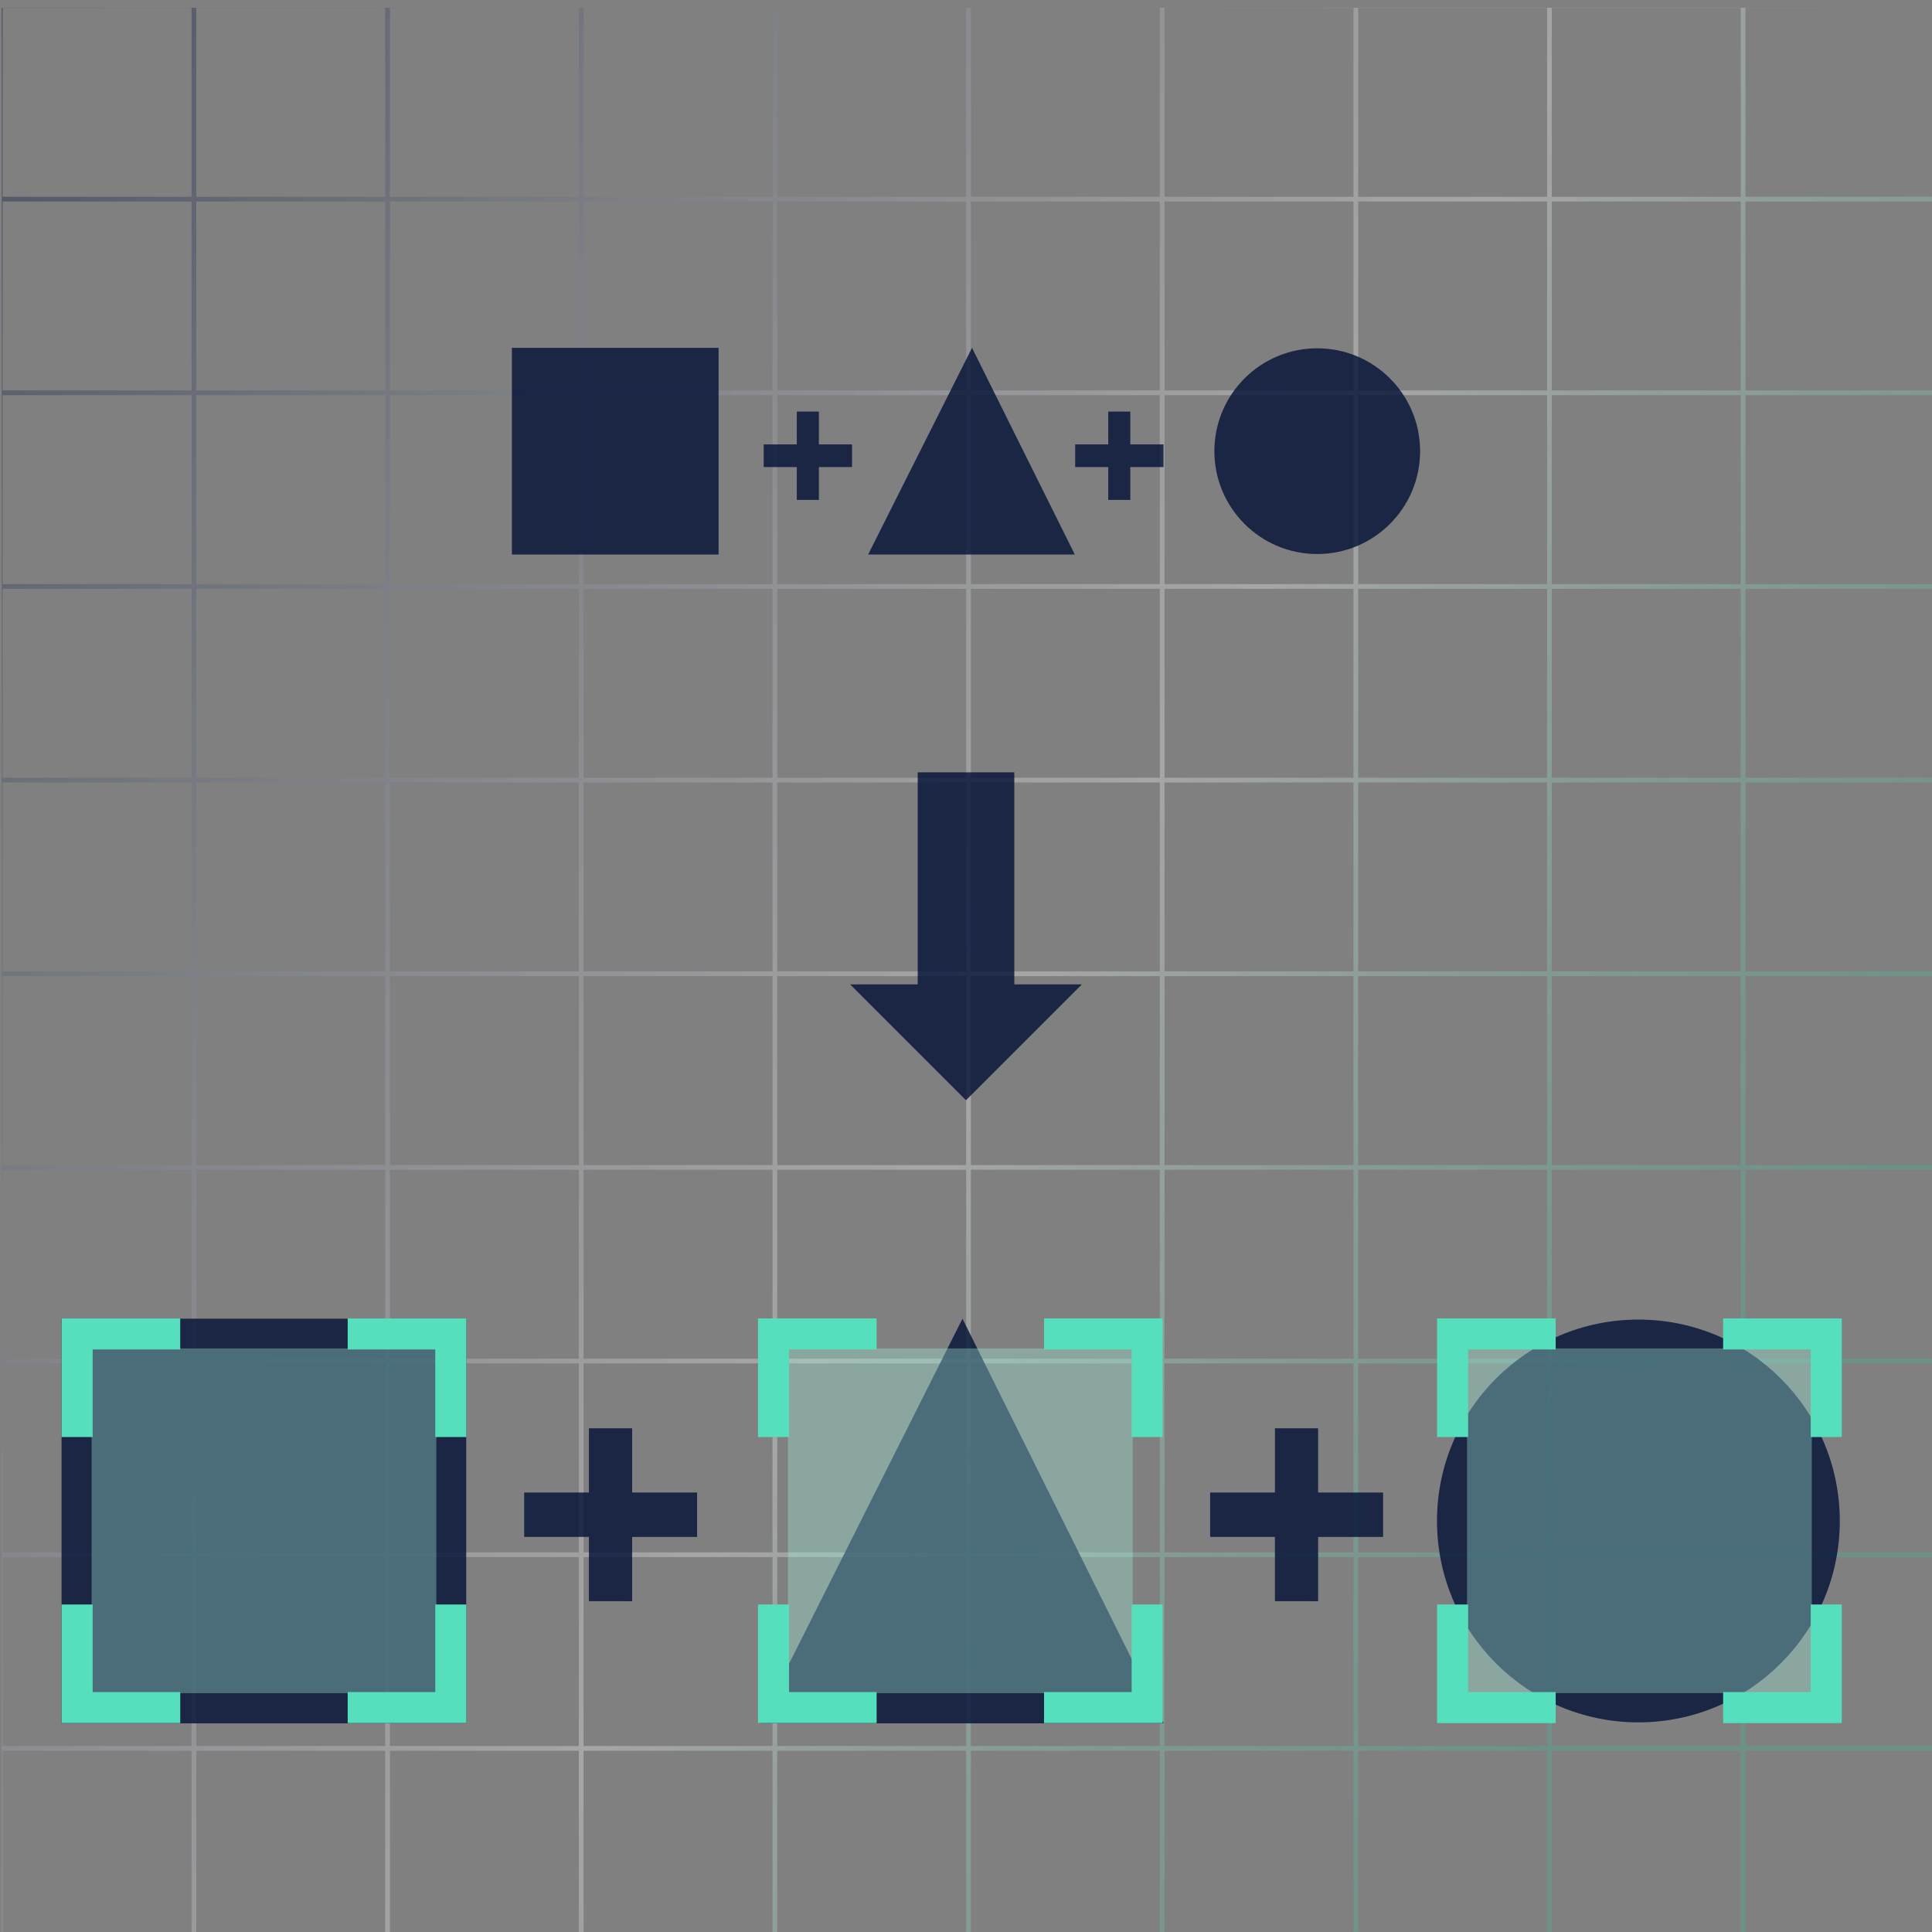<svg xmlns="http://www.w3.org/2000/svg" xmlns:xlink="http://www.w3.org/1999/xlink" xml:space="preserve" width="100mm" height="100mm" viewBox="0 0 100 100"><rect x="0" y="0" width="100" height="100" fill="#808080" stroke="none"/><defs><linearGradient xlink:href="#a" id="b" x1=".689" x2="114.969" y1="-.137" y2="-.137" gradientTransform="rotate(30)" gradientUnits="userSpaceOnUse"/><linearGradient id="a"><stop offset="0" style="stop-color:#000f35;stop-opacity:.4"/><stop offset=".622" style="stop-color:#fff;stop-opacity:.298"/><stop offset="1" style="stop-color:#1fd5a7;stop-opacity:.2"/></linearGradient></defs><path d="M.09.402v99.993h.046v-9.777h9.779v9.777h.244v-9.777h9.779v9.777h.245v-9.777h9.778v9.777h.245v-9.777h9.779v9.777h.244v-9.777h9.78v9.777h.244v-9.777h9.779v9.777h.244v-9.777h9.779v9.777h.245v-9.777h9.778v9.777h.245v-9.777H90.1v9.777h.245v-9.777h9.779v9.777h.009V.931l-.01-.006v9.26h-9.779V.406h8.976l-.009-.005zm.046.006h9.779v9.778H.136Zm10.023 0h9.779v9.778h-9.779zm10.024 0h9.778v9.778h-9.778zm10.023 0h9.779v9.778h-9.78zm10.023 0h9.78v9.778h-9.78zm10.024 0h9.779v9.778h-9.779zm10.023 0h9.779v9.778h-9.779zm10.024 0h9.778v9.778H70.3Zm10.023 0H90.1v9.778h-9.778zM.136 10.43h9.779v9.778H.136zm10.023 0h9.779v9.778h-9.779zm10.024 0h9.778v9.778h-9.778zm10.023 0h9.779v9.778h-9.78zm10.023 0h9.78v9.778h-9.78zm10.024 0h9.779v9.778h-9.779zm10.023 0h9.779v9.778h-9.779zm10.024 0h9.778v9.778H70.3Zm10.023 0H90.1v9.778h-9.778zm10.023 0h9.779v9.778h-9.779zM.136 20.454h9.779v9.779H.136zm10.023 0h9.779v9.779h-9.779zm10.024 0h9.778v9.779h-9.778zm10.023 0h9.779v9.779h-9.78zm10.023 0h9.78v9.779h-9.78zm10.024 0h9.779v9.779h-9.779zm10.023 0h9.779v9.779h-9.779zm10.024 0h9.778v9.779H70.3zm10.023 0H90.1v9.779h-9.778zm10.023 0h9.779v9.779h-9.779zM.136 30.478h9.779v9.778H.136zm10.023 0h9.779v9.778h-9.779zm10.024 0h9.778v9.778h-9.778zm10.023 0h9.779v9.778h-9.78zm10.023 0h9.78v9.778h-9.78zm10.024 0h9.779v9.778h-9.779zm10.023 0h9.779v9.778h-9.779zm10.024 0h9.778v9.778H70.3zm10.023 0H90.1v9.778h-9.778zm10.023 0h9.779v9.778h-9.779zM.136 40.5h9.779v9.778H.136Zm10.023 0h9.779v9.778h-9.779zm10.024 0h9.778v9.778h-9.778zm10.023 0h9.779v9.778h-9.78zm10.023 0h9.78v9.778h-9.78zm10.024 0h9.779v9.778h-9.779zm10.023 0h9.779v9.778h-9.779zm10.024 0h9.778v9.778H70.3Zm10.023 0H90.1v9.778h-9.778zm10.023 0h9.779v9.778h-9.779ZM.136 50.524h9.779v9.779H.136Zm10.023 0h9.779v9.779h-9.779zm10.024 0h9.778v9.779h-9.778zm10.023 0h9.779v9.779h-9.78zm10.023 0h9.78v9.779h-9.78zm10.024 0h9.779v9.779h-9.779zm10.023 0h9.779v9.779h-9.779zm10.024 0h9.778v9.779H70.3Zm10.023 0H90.1v9.779h-9.778zm10.023 0h9.779v9.779h-9.779zM.136 60.548h9.779v9.778H.136zm10.023 0h9.779v9.778h-9.779zm10.024 0h9.778v9.778h-9.778zm10.023 0h9.779v9.778h-9.78zm10.023 0h9.78v9.778h-9.78zm10.024 0h9.779v9.778h-9.779zm10.023 0h9.779v9.778h-9.779zm10.024 0h9.778v9.778H70.3zm10.023 0H90.1v9.778h-9.778zm10.023 0h9.779v9.778h-9.779zM.136 70.571h9.779v9.778H.136Zm10.023 0h9.779v9.778h-9.779zm10.024 0h9.778v9.778h-9.778zm10.023 0h9.779v9.778h-9.78zm10.023 0h9.78v9.778h-9.78zm10.024 0h9.779v9.778h-9.779zm10.023 0h9.779v9.778h-9.779zm10.024 0h9.778v9.778H70.3zm10.023 0H90.1v9.778h-9.778zm10.023 0h9.779v9.778h-9.779zM.136 80.594h9.779v9.78H.136Zm10.023 0h9.779v9.78h-9.779zm10.024 0h9.778v9.78h-9.778zm10.023 0h9.779v9.78h-9.78zm10.023 0h9.78v9.78h-9.78zm10.024 0h9.779v9.78h-9.779zm10.023 0h9.779v9.78h-9.779zm10.024 0h9.778v9.78H70.3zm10.023 0H90.1v9.78h-9.778zm10.023 0h9.779v9.78h-9.779z" style="fill:url(#b);stroke-linecap:round;stroke-miterlimit:2"/><path d="m50.312 18.004 5.32 10.698H44.934Z" style="fill:#000f35;fill-opacity:.8;stroke-width:.449;stroke-linecap:round;stroke-miterlimit:2"/><circle cx="68.18" cy="23.352" r="5.324" style="fill:#000f35;fill-opacity:.8;stroke-width:.53;stroke-linecap:round;stroke-miterlimit:2"/><path d="M41.243 25.876v-1.7H39.53v-1.173h1.713v-1.7h1.142v1.7h1.717v1.173h-1.717v1.7zm16.12 0v-1.7h-1.712v-1.173h1.712v-1.7h1.142v1.7h1.717v1.173h-1.717v1.7z" aria-label="+" style="font-weight:700;font-size:11.994px;line-height:1.65;font-family:arial;-inkscape-font-specification:&quot;arial Bold&quot;;fill:#000f35;fill-opacity:.8;stroke-width:.202"/><rect width="10.698" height="10.698" x="26.496" y="18.004" ry="0" style="fill:#000f35;fill-opacity:.8;stroke-width:.449;stroke-linecap:round;stroke-miterlimit:2"/><g transform="translate(0 -4.763)"><path d="m49.817 73.018 10.416 20.946H39.287Z" style="fill:#000f35;fill-opacity:.8;stroke-width:.879;stroke-linecap:round;stroke-miterlimit:2"/><circle cx="84.803" cy="83.488" r="10.424" style="fill:#000f35;fill-opacity:.8;stroke-width:1.038;stroke-linecap:round;stroke-miterlimit:2"/><rect width="20.946" height="20.946" x="3.186" y="73.018" ry="0" style="fill:#000f35;fill-opacity:.8;stroke-width:.879;stroke-linecap:round;stroke-miterlimit:2"/><path d="M-29.871 73.034h11.966V85h-11.966z" style="fill:#fff;fill-opacity:.2;stroke-width:1;stroke-linecap:round;stroke-miterlimit:2" transform="translate(49.28 -34.336)scale(1.491)"/><path d="M-30.912 71.993v4.117h1.077v-3.04h3.04v-1.077zm9.93 0v1.077h3.041v3.04h1.077v-4.117zm-9.93 9.93v4.117h4.118v-1.076h-3.041v-3.041zm12.971 0v3.04h-3.041v1.077h4.118v-4.117z" style="fill:#56dfbc;fill-opacity:1;stroke-width:.589;stroke-linecap:round;stroke-miterlimit:2" transform="translate(49.28 -34.336)scale(1.491)"/><path d="M-29.871 73.034h11.966V85h-11.966z" style="fill:#56dfbc;fill-opacity:.2;stroke-width:1;stroke-linecap:round;stroke-miterlimit:2" transform="translate(49.28 -34.336)scale(1.491)"/><path d="M-29.871 73.034h11.966V85h-11.966z" style="fill:#fff;fill-opacity:.2;stroke-width:1;stroke-linecap:round;stroke-miterlimit:2" transform="translate(85.324 -34.336)scale(1.491)"/><path d="M-30.912 71.993v4.117h1.077v-3.04h3.04v-1.077zm9.93 0v1.077h3.041v3.04h1.077v-4.117zm-9.93 9.93v4.117h4.118v-1.076h-3.041v-3.041zm12.971 0v3.04h-3.041v1.077h4.118v-4.117z" style="fill:#56dfbc;fill-opacity:1;stroke-width:.589;stroke-linecap:round;stroke-miterlimit:2" transform="translate(85.324 -34.336)scale(1.491)"/><path d="M-29.871 73.034h11.966V85h-11.966z" style="fill:#56dfbc;fill-opacity:.2;stroke-width:1;stroke-linecap:round;stroke-miterlimit:2" transform="translate(85.324 -34.336)scale(1.491)"/><path d="M-29.871 73.034h11.966V85h-11.966z" style="fill:#fff;fill-opacity:.2;stroke-width:1;stroke-linecap:round;stroke-miterlimit:2" transform="translate(120.473 -34.336)scale(1.491)"/><path d="M-30.912 71.993v4.117h1.077v-3.04h3.04v-1.077zm9.93 0v1.077h3.041v3.04h1.077v-4.117zm-9.93 9.93v4.117h4.118v-1.076h-3.041v-3.041zm12.971 0v3.04h-3.041v1.077h4.118v-4.117z" style="fill:#56dfbc;fill-opacity:1;stroke-width:.589;stroke-linecap:round;stroke-miterlimit:2" transform="translate(120.473 -34.336)scale(1.491)"/><path d="M-29.871 73.034h11.966V85h-11.966z" style="fill:#56dfbc;fill-opacity:.2;stroke-width:1;stroke-linecap:round;stroke-miterlimit:2" transform="translate(120.473 -34.336)scale(1.491)"/><path d="M30.482 87.64v-3.327H27.13v-2.297h3.353V78.69h2.236v3.327h3.362v2.297h-3.362v3.328zm35.508 0v-3.327h-3.353v-2.297h3.354V78.69h2.235v3.327h3.363v2.297h-3.363v3.328z" aria-label="+" style="font-weight:700;font-size:11.994px;line-height:1.65;font-family:arial;-inkscape-font-specification:&quot;arial Bold&quot;;fill:#000f35;fill-opacity:.8;stroke-width:.395"/></g><path d="M47.5 39.975v10.977h-3.496L50 56.948l5.997-5.996H52.5V39.975Z" style="color:#000;fill:#000f35;fill-opacity:.8;-inkscape-stroke:none"/></svg>